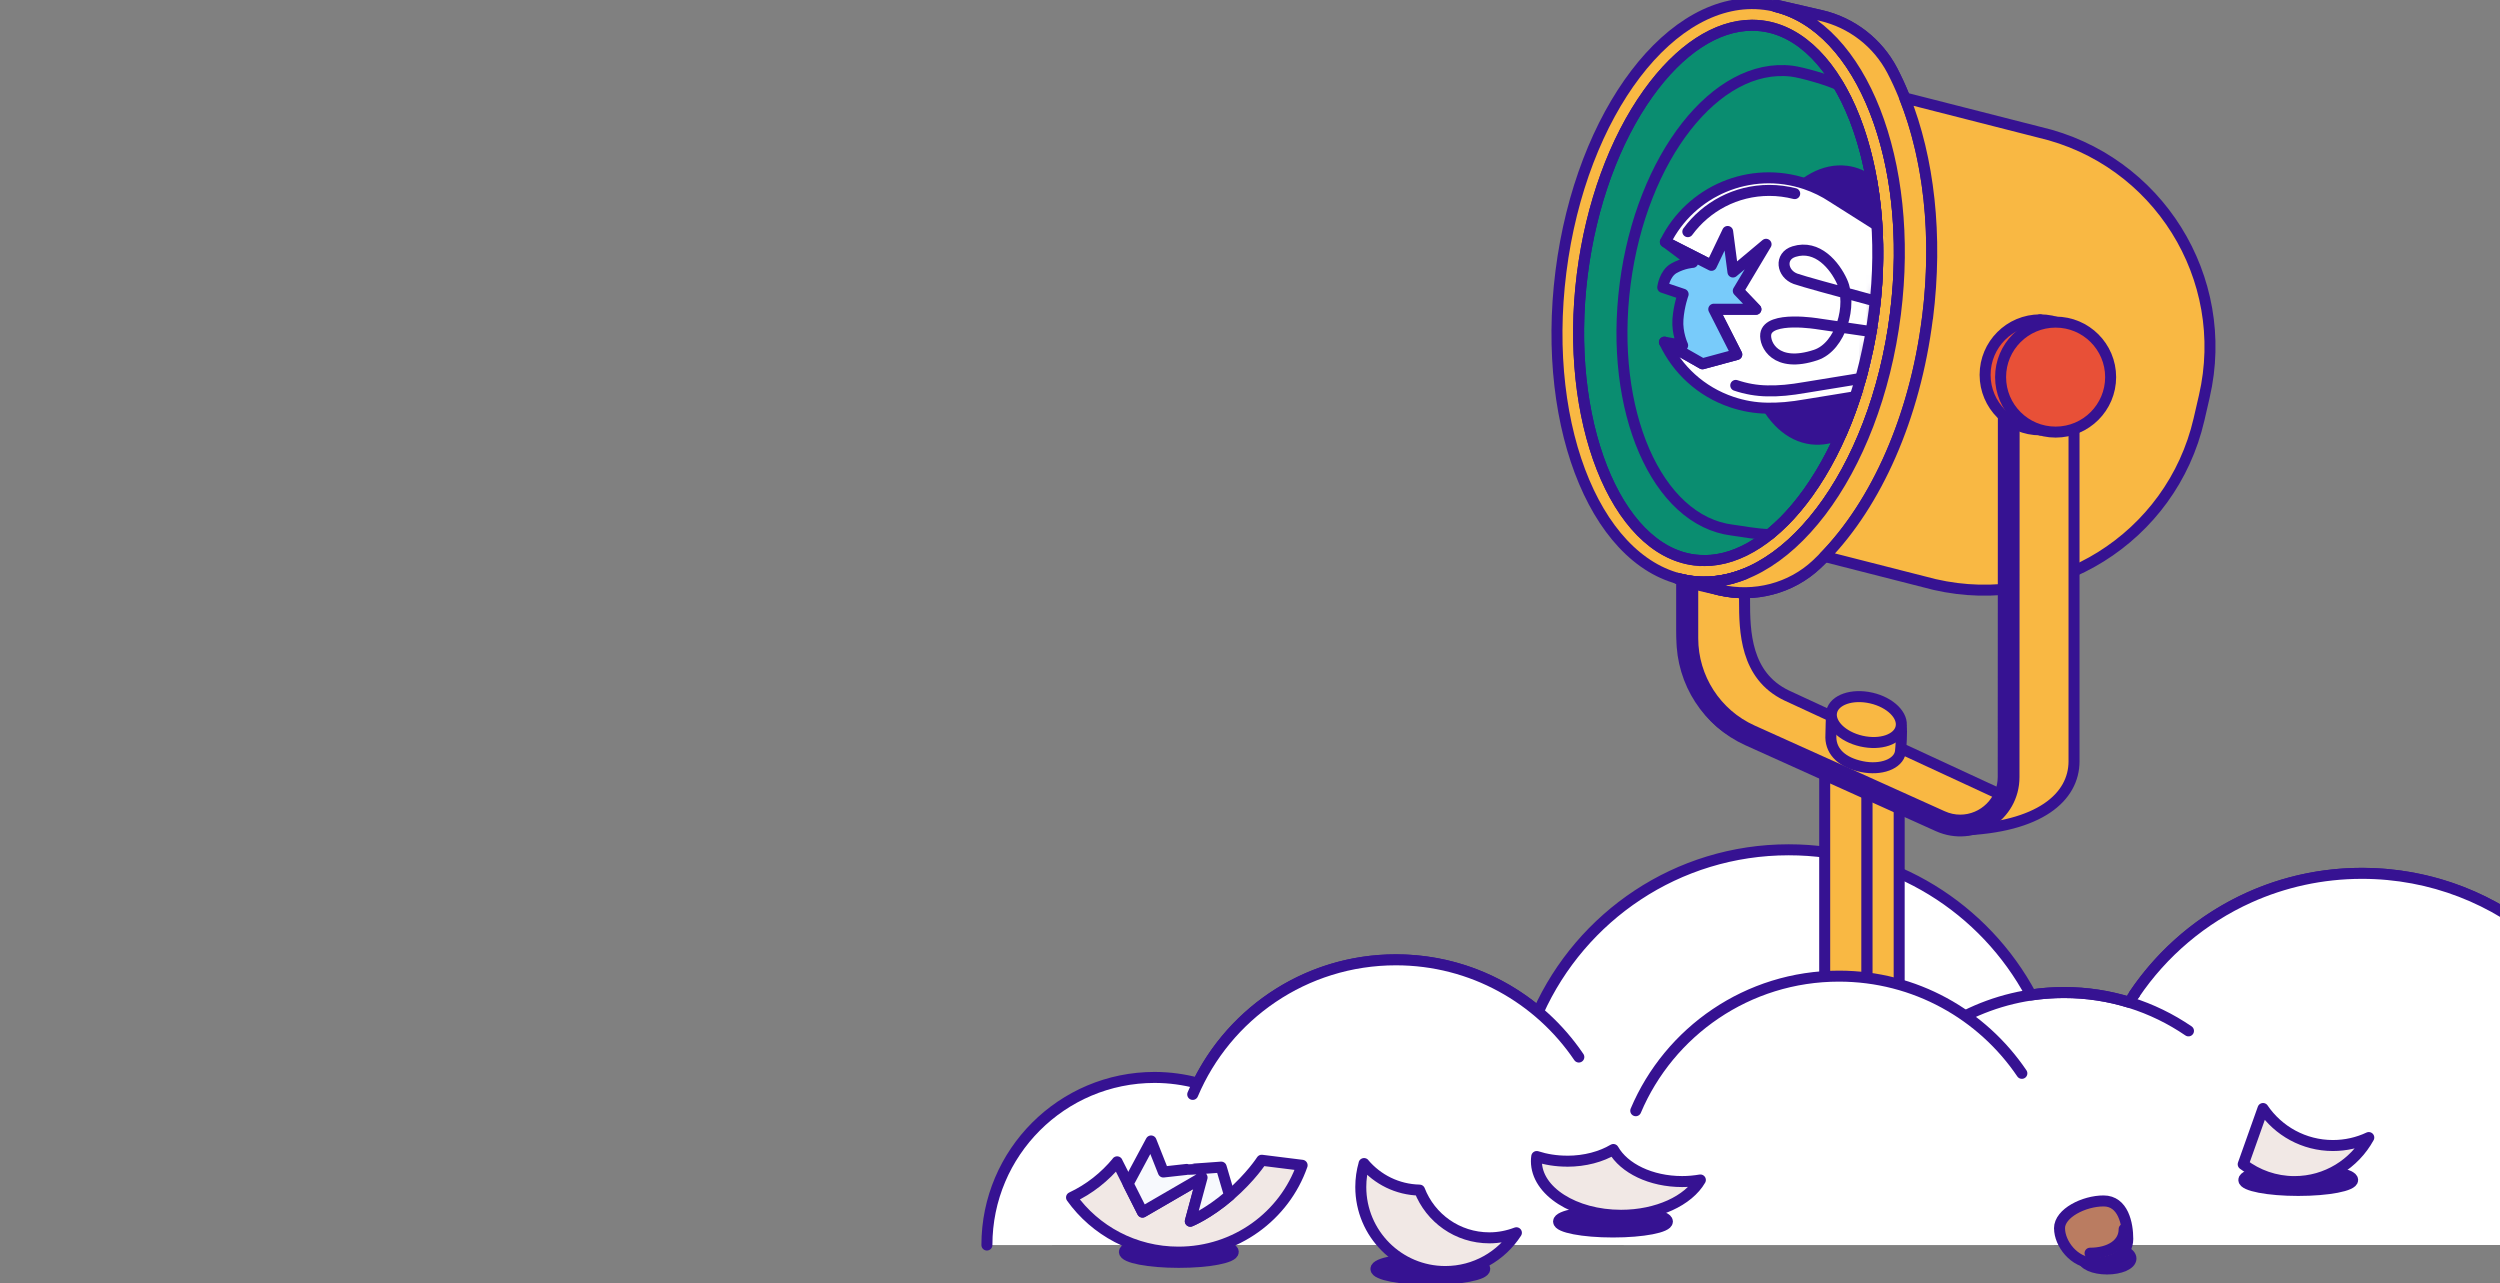 <svg width="341" height="175" viewBox="0 0 341 175" fill="none" xmlns="http://www.w3.org/2000/svg">
<rect x="0" y="0" width="341" height="175" fill="#808080" stroke="none"/>
<g clip-path="url(#clip0_5122_675)">
<path d="M134.614 169.823C134.614 157.204 144.86 146.961 157.488 146.961C159.53 146.961 161.506 147.243 163.39 147.747C168.291 137.779 178.543 130.92 190.406 130.92C197.799 130.92 204.565 133.596 209.812 138.021C215.675 124.996 228.761 115.912 243.98 115.912C258.289 115.912 270.721 123.936 277.028 135.717C278.501 135.494 280.012 135.383 281.55 135.383C284.638 135.383 287.621 135.848 290.415 136.712C297.037 126.155 308.781 119.125 322.168 119.125C339.547 119.125 354.157 130.952 358.39 146.994C358.803 146.968 359.215 146.955 359.634 146.955C372.268 146.955 382.508 157.191 382.508 169.816" fill="white"/>
<path d="M134.614 169.823C134.614 157.204 144.86 146.961 157.488 146.961C159.53 146.961 161.506 147.243 163.39 147.747C168.291 137.779 178.543 130.92 190.406 130.92C197.799 130.92 204.565 133.596 209.812 138.021C215.675 124.996 228.761 115.912 243.98 115.912C258.289 115.912 270.721 123.936 277.028 135.717C278.501 135.494 280.012 135.383 281.55 135.383C284.638 135.383 287.621 135.848 290.415 136.712C297.037 126.155 308.781 119.125 322.168 119.125C339.547 119.125 354.157 130.952 358.39 146.994C358.803 146.968 359.215 146.955 359.634 146.955C372.268 146.955 382.508 157.191 382.508 169.816" stroke="#361292" stroke-width="1.5" stroke-linecap="round" stroke-linejoin="round"/>
<path d="M215.352 144.18C209.947 136.188 200.787 130.919 190.403 130.919C177.945 130.919 167.248 138.485 162.687 149.278" fill="white"/>
<path d="M215.352 144.18C209.947 136.188 200.787 130.919 190.403 130.919C177.945 130.919 167.248 138.485 162.687 149.278" stroke="#361292" stroke-width="1.5" stroke-linecap="round" stroke-linejoin="round"/>
<path d="M359.633 156.556C359.633 154.855 359.522 153.166 359.299 151.523C356.839 133.23 341.162 119.125 322.174 119.125C316.698 119.125 311.496 120.297 306.811 122.405C300.425 125.278 294.995 129.885 291.121 135.625" fill="white"/>
<path d="M359.633 156.556C359.633 154.855 359.522 153.166 359.299 151.523C356.839 133.23 341.162 119.125 322.174 119.125C316.698 119.125 311.496 120.297 306.811 122.405C300.425 125.278 294.995 129.885 291.121 135.625" stroke="#361292" stroke-width="1.5" stroke-linecap="round" stroke-linejoin="round"/>
<path d="M298.508 140.613C293.679 137.314 287.836 135.383 281.548 135.383C276.7 135.383 272.12 136.529 268.07 138.558" stroke="#361292" stroke-width="1.5" stroke-linecap="round" stroke-linejoin="round"/>
<path d="M254.637 151.844L259.047 149.854V108.961L254.637 107.286V151.844Z" fill="#F9B843" stroke="#361292" stroke-width="1.5" stroke-linecap="round" stroke-linejoin="round"/>
<path d="M248.888 149.003L254.633 147.917V107.024L248.888 104.452V149.003Z" fill="#F9B843" stroke="#361292" stroke-width="1.5" stroke-linecap="round" stroke-linejoin="round"/>
<path d="M234.555 80.464C235.687 80.726 236.825 80.844 237.957 80.844V81.93C237.957 86.086 238.062 92.147 243.669 94.85L273.46 108.647C273.728 108.752 273.99 108.837 274.258 108.902C272.727 112.286 268.709 114.184 264.921 112.724L237.009 100.099C231.401 97.383 229.412 90.164 229.412 86.001V79.279L234.548 80.471H234.555V80.464Z" fill="#F9B843" stroke="#361292" stroke-width="1.5" stroke-linecap="round" stroke-linejoin="round"/>
<path d="M230.765 79.279C218.163 77.696 210.167 58.794 212.909 37.064C215.65 15.341 228.082 -0.988 240.684 0.596C253.286 2.18 261.281 21.081 258.54 42.811C255.798 64.54 243.366 80.87 230.765 79.279Z" fill="#F9B843" stroke="#361292" stroke-width="1.5" stroke-linecap="round" stroke-linejoin="round"/>
<path d="M232.469 76.465C237.317 76.465 242.355 73.166 246.634 67.184C251.227 60.77 254.427 51.98 255.631 42.457C258.117 22.711 251.11 4.883 240.32 3.528C239.875 3.475 239.43 3.443 238.985 3.443C234.137 3.443 229.099 6.741 224.82 12.723C220.227 19.137 217.027 27.927 215.823 37.45C213.337 57.197 220.345 75.025 231.134 76.38C231.572 76.432 232.024 76.459 232.469 76.459V76.465Z" fill="#0A8D70" stroke="#361292" stroke-width="1.5" stroke-linecap="round" stroke-linejoin="round"/>
<path d="M230.768 79.293C243.37 80.877 255.801 64.547 258.536 42.824C261.16 21.985 253.91 3.75 242.198 0.897L242.238 0.694L248.388 2.114C252.562 3.076 256.115 5.819 258.104 9.615C262.606 18.254 264.562 30.271 262.913 43.367C261.108 57.681 255.376 69.802 247.832 76.943C244.299 80.287 239.287 81.564 234.55 80.464L228.779 78.893H228.818C229.453 79.07 230.1 79.201 230.761 79.293H230.768Z" stroke="#361292" stroke-width="1.5" stroke-linecap="round" stroke-linejoin="round"/>
<path d="M230.768 79.293C243.37 80.877 255.801 64.547 258.536 42.824C261.16 21.985 253.91 3.75 242.198 0.897L242.238 0.694L248.388 2.114C252.562 3.076 256.115 5.819 258.104 9.615C262.606 18.254 264.562 30.271 262.913 43.367C261.108 57.681 255.376 69.802 247.832 76.943C244.299 80.287 239.287 81.564 234.55 80.464L228.825 78.893C229.459 79.07 230.107 79.201 230.768 79.293Z" fill="#F9B843" stroke="#361292" stroke-width="1.5" stroke-linecap="round" stroke-linejoin="round"/>
<path d="M262.914 43.374C264.334 32.057 263.071 21.572 259.8 13.352L278.146 18.032C294.327 21.769 304.403 37.909 300.667 54.075L299.941 57.223C296.198 73.389 280.05 83.462 263.869 79.725L248.879 75.902C255.9 68.663 261.193 57.013 262.901 43.374H262.914Z" fill="#F9B843" stroke="#361292" stroke-width="1.5" stroke-linecap="round" stroke-linejoin="round"/>
<path d="M231.586 79.365C231.318 79.351 231.049 79.325 230.768 79.293C231.036 79.332 231.305 79.351 231.586 79.365Z" stroke="#361292" stroke-width="1.5" stroke-linecap="round" stroke-linejoin="round"/>
<path d="M231.767 79.384C232.035 79.397 232.303 79.41 232.578 79.41C232.31 79.41 232.042 79.41 231.767 79.384Z" stroke="#361292" stroke-width="1.5" stroke-linecap="round" stroke-linejoin="round"/>
<path d="M233.414 79.365C233.152 79.378 232.891 79.397 232.622 79.397C232.884 79.397 233.146 79.384 233.414 79.365Z" stroke="#361292" stroke-width="1.5" stroke-linecap="round" stroke-linejoin="round"/>
<path d="M229.914 79.149C229.822 79.136 229.743 79.109 229.651 79.096" stroke="#361292" stroke-width="1.5" stroke-linecap="round" stroke-linejoin="round"/>
<path d="M237.953 78.304C237.371 78.534 236.782 78.73 236.187 78.894C236.775 78.736 237.371 78.534 237.953 78.304Z" stroke="#361292" stroke-width="1.5" stroke-linecap="round" stroke-linejoin="round"/>
<path d="M236.188 78.893C235.893 78.965 235.612 79.044 235.317 79.103C235.612 79.044 235.9 78.978 236.188 78.893Z" stroke="#361292" stroke-width="1.5" stroke-linecap="round" stroke-linejoin="round"/>
<path d="M234.383 79.26C234.108 79.299 233.827 79.325 233.545 79.351C233.82 79.332 234.108 79.299 234.383 79.26Z" stroke="#361292" stroke-width="1.5" stroke-linecap="round" stroke-linejoin="round"/>
<path d="M235.25 79.109C234.975 79.168 234.687 79.214 234.412 79.253C234.687 79.214 234.975 79.162 235.25 79.109Z" stroke="#361292" stroke-width="1.5" stroke-linecap="round" stroke-linejoin="round"/>
<path d="M221.672 38.72C223.91 21.435 234.097 8.443 244.409 9.706C245.796 9.877 249.532 10.95 250.769 11.591L251.796 13.483C255.408 20.787 257.037 31.318 255.63 42.464C254.433 51.994 251.24 60.77 246.633 67.191C245.639 68.579 244.605 69.816 243.545 70.909C242.753 71.701 241.353 72.918 241.353 72.918C239.43 72.859 237.519 72.46 236.295 72.309C225.984 71.046 219.434 56.012 221.672 38.727V38.714V38.72Z" stroke="#361292" stroke-width="1.5" stroke-linecap="round" stroke-linejoin="round"/>
<path d="M251.832 23.353C253.102 23.51 254.279 24.027 255.333 24.838C256.255 30.212 256.412 36.24 255.634 42.458C254.881 48.446 253.337 54.14 251.152 59.134C249.843 59.763 248.476 60.031 247.102 59.867C241.082 59.134 237.268 50.364 238.576 40.278C239.885 30.199 245.819 22.613 251.839 23.359H251.832V23.353Z" fill="#361292" stroke="#361292" stroke-width="1.5" stroke-linecap="round" stroke-linejoin="round"/>
<path d="M274.36 105.885V49.173L282.898 52.465V103.836C282.898 108.706 278.253 112.868 267.457 113.228C267.457 113.228 274.307 112.535 274.36 105.885Z" fill="#F9B843" stroke="#361292" stroke-width="1.5" stroke-linecap="round" stroke-linejoin="round"/>
<path d="M278.276 58.63C282.425 58.63 285.781 55.272 285.781 51.13C285.781 46.986 282.425 43.629 278.276 43.629" fill="#E85037"/>
<path d="M278.276 58.63C282.425 58.63 285.781 55.272 285.781 51.13C285.781 46.986 282.425 43.629 278.276 43.629" stroke="#361292" stroke-width="1.5" stroke-linecap="round" stroke-linejoin="round"/>
<path d="M230.771 79.293C230.81 79.293 230.856 79.299 230.889 79.306V87.068C230.889 92.481 234.075 97.416 239.015 99.641L264.951 111.337C265.73 111.69 266.548 111.867 267.366 111.867C270.598 111.867 273.235 109.236 273.241 105.996C273.254 91.46 273.261 63.781 273.261 54.232H273.909C274.36 54.232 274.727 54.599 274.727 55.05C274.727 55.05 274.727 88.043 274.707 106.003C274.707 111.324 269.198 114.871 264.343 112.679L238.406 100.983C232.937 98.515 229.41 93.07 229.41 87.075V79.057C229.855 79.162 230.3 79.247 230.758 79.299H230.771V79.293Z" fill="#F9B843" stroke="#361292" stroke-width="1.5" stroke-linecap="round" stroke-linejoin="round"/>
<path d="M278.273 43.629C274.125 43.629 270.769 46.986 270.769 51.13C270.769 55.272 274.132 58.63 278.273 58.63" fill="#E85037"/>
<path d="M278.273 43.629C274.125 43.629 270.769 46.986 270.769 51.13C270.769 55.272 274.132 58.63 278.273 58.63" stroke="#361292" stroke-width="1.5" stroke-linecap="round" stroke-linejoin="round"/>
<path d="M280.386 58.938C276.238 58.938 272.881 55.58 272.881 51.437C272.881 47.294 276.244 43.937 280.386 43.937C284.528 43.937 287.891 47.294 287.891 51.437C287.891 55.58 284.528 58.938 280.386 58.938Z" fill="#E85037" stroke="#361292" stroke-width="1.5" stroke-linecap="round" stroke-linejoin="round"/>
<path d="M249.727 100.61C249.779 102.599 251.323 104.02 253.94 104.563C256.558 105.106 258.926 104.229 259.214 102.586C259.279 102.213 259.456 99.523 259.312 99.144C258.835 97.887 257.029 99.045 255 98.62C252.972 98.195 250.1 98.522 249.825 97.154C249.825 97.154 249.714 100.191 249.727 100.596V100.61Z" fill="#F9B843" stroke="#361292" stroke-width="1.5" stroke-linecap="round" stroke-linejoin="round"/>
<path d="M253.897 101.087C251.287 100.492 249.468 98.692 249.841 97.069C250.214 95.446 252.628 94.614 255.239 95.21C257.849 95.806 259.668 97.606 259.295 99.229C258.922 100.852 256.508 101.683 253.897 101.087Z" fill="#F9B843" stroke="#361292" stroke-width="1.5" stroke-linecap="round" stroke-linejoin="round"/>
<mask id="mask0_5122_675" style="mask-type:luminance" maskUnits="userSpaceOnUse" x="215" y="3" width="42" height="74">
<path d="M232.469 76.465C237.317 76.465 242.355 73.166 246.634 67.184C251.227 60.77 254.427 51.98 255.631 42.457C258.117 22.711 251.11 4.883 240.32 3.528C239.875 3.475 239.43 3.443 238.985 3.443C234.137 3.443 229.099 6.741 224.82 12.723C220.227 19.137 217.027 27.927 215.823 37.45C213.337 57.197 220.345 75.025 231.134 76.38C231.572 76.432 232.024 76.459 232.469 76.459V76.465Z" fill="white"/>
</mask>
<g mask="url(#mask0_5122_675)">
<path d="M258.979 53.145L246.489 55.181C244.153 55.587 242.635 55.704 240.986 55.672C239.403 55.652 237.8 55.377 236.21 54.84C231.996 53.42 228.784 50.39 227.03 46.666L232.219 49.617L236.897 48.348L233.763 42.189H239.508L237.106 39.676L235.196 37.097L227.154 33C230.589 26.055 238.716 22.541 246.266 25.08C247.601 25.532 248.831 26.141 249.957 26.887L262.67 34.931C264.011 35.775 264.691 37.352 264.391 38.91L262.218 50.082C261.904 51.692 260.602 52.923 258.979 53.158V53.145Z" fill="white" stroke="#361292" stroke-width="1.5" stroke-linecap="round" stroke-linejoin="round"/>
<path d="M236.756 52.569C238.157 53.04 239.603 53.296 241.062 53.315C242.684 53.348 244.15 53.211 246.27 52.844L258.773 50.809" stroke="#361292" stroke-width="1.5" stroke-linecap="round" stroke-linejoin="round"/>
<path d="M237.102 39.669L239.504 42.176H233.759L236.893 48.354L232.215 49.624L227.026 46.672L229.512 47.111C229.512 47.111 228.727 45.442 228.871 43.544C229.015 41.646 229.578 40.134 229.578 40.134L226.797 39.198C226.797 39.198 227.026 37.326 228.322 36.593C229.617 35.86 230.893 35.788 230.893 35.788L227.157 32.993L233.438 36.194L235.65 31.573L236.376 37.103L240.891 33.321L237.102 39.669Z" fill="#78CBFA" stroke="#361292" stroke-width="1.5" stroke-linecap="round" stroke-linejoin="round"/>
<path d="M262.936 46.345L248.044 44.185C248.044 44.185 241.18 43.014 240.846 45.592C240.67 46.96 242.162 50.252 247.664 48.426C251.099 47.287 252.696 41.593 251.25 38.399C250.262 36.226 247.913 33.32 244.707 34.315C242.698 34.937 243.038 37.339 244.903 38.026C246.774 38.707 263.328 43.066 263.328 43.066" stroke="#361292" stroke-width="1.5" stroke-linecap="round" stroke-linejoin="round"/>
<path d="M244.797 26.409C243.691 26.128 242.526 25.971 241.329 25.971C236.762 25.971 232.725 28.189 230.219 31.599" stroke="#361292" stroke-width="1.5" stroke-linecap="round" stroke-linejoin="round"/>
</g>
<path d="M232.469 76.465C237.317 76.465 242.355 73.166 246.634 67.184C251.227 60.77 254.427 51.98 255.631 42.457C258.117 22.711 251.11 4.883 240.32 3.528C239.875 3.475 239.43 3.443 238.985 3.443C234.137 3.443 229.099 6.741 224.82 12.723C220.227 19.137 217.027 27.927 215.823 37.45C213.337 57.197 220.345 75.025 231.134 76.38C231.572 76.432 232.024 76.459 232.469 76.459V76.465Z" stroke="#361292" stroke-width="1.5" stroke-miterlimit="10" stroke-linecap="round"/>
<path d="M221.484 169.823C221.007 167.689 220.745 165.484 220.745 163.213C220.745 146.614 234.217 133.151 250.829 133.151C267.442 133.151 280.914 146.614 280.914 163.213C280.914 165.484 280.652 167.689 280.175 169.823H221.484Z" fill="white"/>
<path d="M275.781 146.405C270.377 138.414 261.216 133.145 250.833 133.145C238.375 133.145 227.677 140.711 223.117 151.503" stroke="#361292" stroke-width="1.5" stroke-linecap="round" stroke-linejoin="round"/>
<path d="M313.48 162.375C309.378 162.375 306.054 161.733 306.054 160.948C306.054 160.162 309.378 159.521 313.48 159.521C317.582 159.521 320.906 160.162 320.906 160.948C320.906 161.733 317.582 162.375 313.48 162.375Z" fill="#361292" stroke="#361292" stroke-width="1.5" stroke-miterlimit="10" stroke-linecap="round"/>
<path d="M195.097 174.509C190.995 174.509 187.671 173.868 187.671 173.082C187.671 172.297 190.995 171.656 195.097 171.656C199.199 171.656 202.523 172.297 202.523 173.082C202.523 173.868 199.199 174.509 195.097 174.509Z" fill="#361292" stroke="#361292" stroke-width="1.5" stroke-miterlimit="10" stroke-linecap="round"/>
<path d="M308.681 151.209C310.755 154.252 314.255 156.249 318.214 156.249C319.954 156.249 321.616 155.862 323.102 155.162C321.139 158.742 317.337 161.17 312.966 161.17C310.33 161.17 307.909 160.287 305.972 158.808L308.674 151.202H308.681V151.209Z" fill="#F1E8E5" stroke="#361292" stroke-width="1.5" stroke-linecap="round" stroke-linejoin="round"/>
<path d="M186.055 158.716C187.887 160.876 190.59 162.263 193.626 162.329C195.104 166.145 198.801 168.841 203.146 168.841C204.448 168.841 205.691 168.586 206.836 168.147C204.788 171.328 201.209 173.436 197.139 173.436C190.773 173.436 185.611 168.278 185.611 161.903C185.611 160.797 185.768 159.73 186.062 158.709H186.055V158.716Z" fill="#F1E8E5" stroke="#361292" stroke-width="1.5" stroke-linecap="round" stroke-linejoin="round"/>
<path d="M160.792 172.186C156.69 172.186 153.366 171.544 153.366 170.759C153.366 169.973 156.69 169.332 160.792 169.332C164.895 169.332 168.219 169.973 168.219 170.759C168.219 171.544 164.895 172.186 160.792 172.186Z" fill="#361292" stroke="#361292" stroke-width="1.5" stroke-miterlimit="10" stroke-linecap="round"/>
<path d="M287.399 173.089C285.6 173.089 284.134 172.448 284.134 171.662C284.134 170.877 285.593 170.235 287.399 170.235C289.205 170.235 290.664 170.877 290.664 171.662C290.664 172.448 289.205 173.089 287.399 173.089Z" fill="#361292" stroke="#361292" stroke-width="1.5" stroke-miterlimit="10" stroke-linecap="round"/>
<path d="M152.373 158.474L155.841 165.333L163.974 160.614L162.364 166.576C162.364 166.576 164.811 165.588 167.723 163.068C170.635 160.549 172.094 158.258 172.094 158.258L177.609 158.945C175.208 165.83 168.567 170.791 160.742 170.791C154.709 170.791 149.383 167.846 146.157 163.337C148.591 162.198 150.698 160.522 152.38 158.487V158.474H152.373Z" fill="#F1E8E5" stroke="#361292" stroke-width="1.5" stroke-linecap="round" stroke-linejoin="round"/>
<path d="M167.711 163.062C164.799 165.582 162.352 166.57 162.352 166.57L163.962 160.608L155.829 165.327L153.879 161.459L157.007 155.627L158.682 159.862L161.868 159.508C161.953 159.541 166.572 159.194 166.572 159.194L167.711 163.062Z" fill="#F7F9FD" stroke="#361292" stroke-width="1.5" stroke-linecap="round" stroke-linejoin="round"/>
<path d="M280.922 167.545C280.922 169.607 282.898 172.277 285.575 172.277C288.251 172.277 290.227 171.053 290.227 168.992C290.227 166.93 289.605 163.808 286.929 163.808C284.253 163.808 280.916 165.477 280.916 167.539L280.922 167.545Z" fill="#BA7C61" stroke="#361292" stroke-width="1.5" stroke-linecap="round" stroke-linejoin="round"/>
<path d="M285.082 170.936C287.758 170.936 289.734 169.712 289.734 167.65" stroke="#361292" stroke-width="1.5" stroke-linecap="round" stroke-linejoin="round"/>
<path d="M220.011 168.043C215.909 168.043 212.585 167.401 212.585 166.616C212.585 165.83 215.909 165.189 220.011 165.189C224.114 165.189 227.438 165.83 227.438 166.616C227.438 167.401 224.114 168.043 220.011 168.043Z" fill="#361292" stroke="#361292" stroke-width="1.5" stroke-miterlimit="10" stroke-linecap="round"/>
<path d="M213.76 158.389C216.2 158.389 218.412 157.774 220.061 156.792C221.513 159.351 225.164 161.164 229.443 161.164C230.307 161.164 231.125 161.086 231.93 160.948C230.307 163.762 226.067 165.765 221.108 165.765C214.741 165.765 209.566 162.46 209.566 158.382C209.566 158.166 209.579 157.957 209.612 157.748C210.861 158.153 212.261 158.382 213.747 158.382H213.76V158.389Z" fill="#F1E8E5" stroke="#361292" stroke-width="1.5" stroke-linecap="round" stroke-linejoin="round"/>
</g>
<defs>
<clipPath id="clip0_5122_675">
<rect width="383" height="175" fill="white" transform="matrix(-1 0 0 1 383 0)"/>
</clipPath>
</defs>
</svg>
